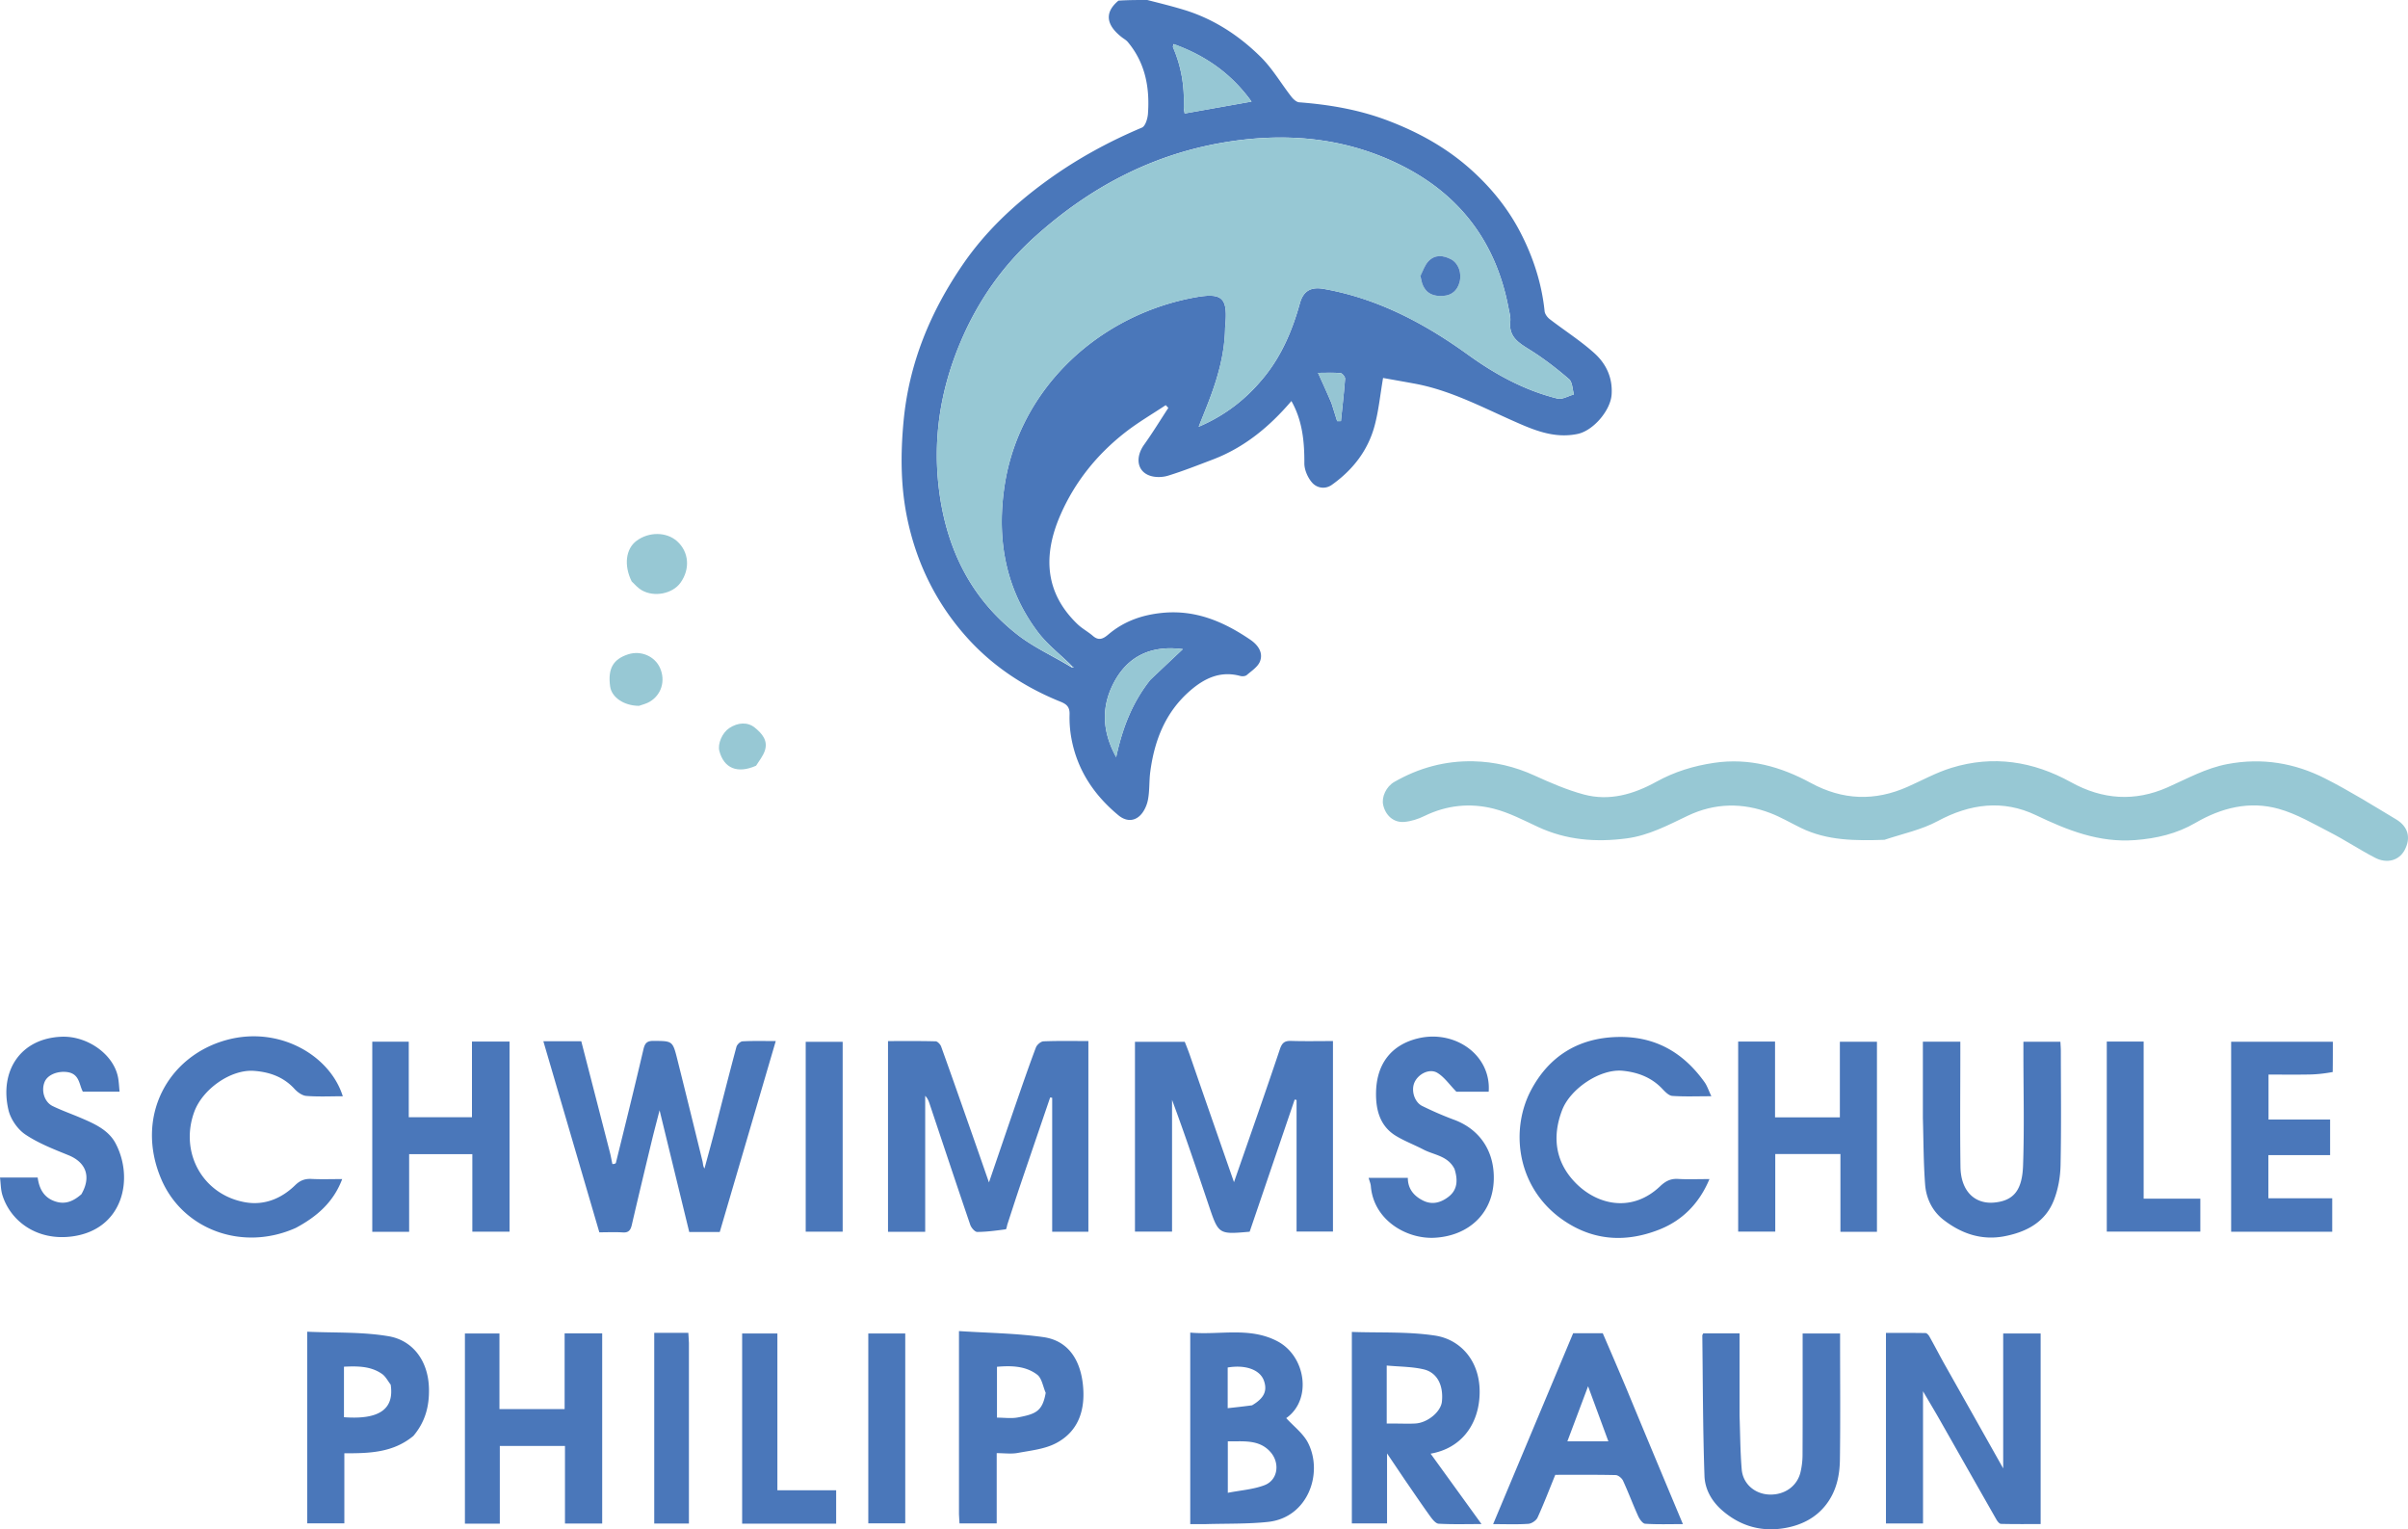 <svg xmlns="http://www.w3.org/2000/svg" width="1221.606" xml:space="preserve" height="775.621"><path fill="#4a77ba" d="M582.032 0c6.512 1.652 12.602 3.16 18.595 4.984 15.038 4.58 27.931 13.005 38.948 23.9 5.987 5.922 10.343 13.48 15.574 20.19.967 1.24 2.544 2.702 3.936 2.809 15.237 1.17 30.189 3.704 44.528 9.103 15.592 5.87 29.962 13.711 42.54 24.958 10.309 9.22 18.84 19.754 25.12 31.846 6.48 12.481 10.859 25.858 12.323 40.035.148 1.428 1.361 3.084 2.562 4.01 7.513 5.795 15.603 10.924 22.634 17.239 5.949 5.343 9.388 12.38 8.8 21.03-.551 8.093-9.307 18.3-17.204 19.965-12.053 2.541-22.557-2.078-32.977-6.712-16.253-7.227-32.068-15.535-49.804-18.8-5.445-1.003-10.899-1.959-15.96-2.866-1.45 8.467-2.222 16.486-4.273 24.163-3.372 12.62-11.096 22.5-21.702 30.034-3.438 2.443-7.603 1.608-9.978-1.068-2.25-2.535-3.998-6.533-3.98-9.877.061-11.08-1.013-21.743-6.57-31.556-11.066 12.982-23.85 23.586-39.954 29.697-7.468 2.834-14.91 5.782-22.531 8.142-2.814.871-6.358.984-9.128.084-6.706-2.179-7.721-9.35-3.082-15.832 4.321-6.038 8.193-12.397 12.263-18.614l-1.321-1.392c-6.835 4.55-13.983 8.7-20.442 13.733-14.365 11.195-25.583 25.093-32.926 41.83-9.02 20.557-7.997 39.602 8.63 55.542 2.343 2.247 5.331 3.806 7.798 5.942 2.975 2.576 5.22 1.475 7.783-.698 7.837-6.649 16.892-9.915 27.219-10.97 17.014-1.735 31.328 4.41 44.827 13.58 3.742 2.542 6.67 6.366 4.962 10.932-1.047 2.8-4.273 4.862-6.738 7.004-.712.62-2.28.737-3.285.463-10.158-2.77-18.316 1.222-25.642 7.63-12.398 10.847-17.953 25.15-20.037 41.045-.62 4.728-.272 9.613-1.201 14.259-.585 2.927-2.12 6.22-4.296 8.142-3.168 2.8-7.107 2.52-10.642-.406-12.392-10.254-20.86-22.923-23.84-38.883a57.77 57.77 0 0 1-.958-12.276c.11-3.615-1.276-5.113-4.544-6.43-18.072-7.28-34.152-17.815-47.212-32.252-15.418-17.043-25.477-37.087-30.362-59.645-3.635-16.787-3.687-33.662-2.066-50.692 2.784-29.242 13.651-55.357 30.12-79.313 11.496-16.721 26.063-30.391 42.475-42.306 15.065-10.937 31.174-19.764 48.293-26.983 1.736-.733 2.884-4.537 3.063-7.005.965-13.31-1.364-25.836-10.236-36.425-.816-.974-2.028-1.613-3.052-2.414-6.653-5.203-9.912-11.672-1.686-18.546 4.791-.33 9.48-.33 14.636-.33m-38.329 338.532 1.13.061c-.404-.242-.81-.484-1.524-1.323-5.68-5.58-12.162-10.558-16.892-16.852-16.495-21.951-20.8-47.153-16.839-73.751 7.306-49.059 47.077-86.356 95.547-95.636 15.241-2.919 17.91-.265 16.399 15.054-.017.165-.012.333-.015.5-.225 13.146-3.876 25.517-8.558 37.649-1.445 3.746-2.965 7.463-4.858 12.214 14.04-6.014 24.543-14.527 33.25-25.244 8.951-11.017 14.349-23.83 18.122-37.429 1.768-6.372 5.732-8.376 12.016-7.269 27.336 4.819 51.165 17.438 73.311 33.433 13.913 10.048 28.676 18.06 45.321 22.205 2.458.612 5.554-1.337 8.355-2.101-.778-2.646-.727-6.254-2.482-7.763-6.266-5.388-12.871-10.503-19.88-14.869-5.634-3.51-10.804-6.532-9.925-14.378.25-2.233-.464-4.602-.894-6.879-6.27-33.142-24.548-57.413-54.64-72.406-27.856-13.878-57.424-16.621-87.908-11.81-37.61 5.937-69.802 22.948-97.828 48.22-16.417 14.804-28.802 32.604-37.472 52.958-10.304 24.189-14.358 49.299-11.039 75.479 3.754 29.61 16.02 54.823 39.804 73.34 8.26 6.432 18.103 10.83 27.5 16.597m51.61-316.182c-.077.577-.391 1.257-.193 1.715 4.149 9.6 5.84 19.625 5.418 30.05-.048 1.203.308 2.422.45 3.444l33.931-6.037c-10.26-14.237-23.34-23.342-39.607-29.172m-11.68 322.337 16.437-15.456c-15.383-2.044-27.78 2.989-35.159 17.263-6.308 12.203-5.774 24.569 1.324 37.538 3.168-14.728 8.116-27.628 17.397-39.345m91.882-140.108 2.84 9.032 1.91-.027c.743-7.16 1.585-14.313 2.11-21.489.07-.937-1.414-2.779-2.296-2.857-3.693-.324-7.432-.137-11.43-.137 2.453 5.405 4.566 10.061 6.866 15.478z"/><path fill="#97c8d4" d="M956.027 425.93c-14.763.506-29.003.472-42.311-5.987-5.196-2.521-10.211-5.5-15.582-7.558-14.075-5.393-28.202-5.178-41.894 1.336-10.015 4.765-19.767 10.01-31.013 11.494-15.57 2.056-30.618.89-45.064-5.849-7.32-3.414-14.645-7.254-22.394-9.215-11.92-3.017-23.844-1.823-35.171 3.719-3.17 1.55-6.776 2.706-10.268 2.992-5.313.435-9.392-3.253-10.613-8.522-.97-4.19 1.617-9.46 5.582-11.74 12.481-7.174 25.967-10.831 40.29-10.489 10.601.253 20.84 2.668 30.645 7.118 8.219 3.73 16.608 7.392 25.288 9.725 12.973 3.486 25.296-.136 36.723-6.445 9.245-5.104 18.96-8.084 29.395-9.621 17.707-2.608 33.758 1.934 49.027 10.22 16.12 8.748 32.403 9.356 49.092 1.942 7.38-3.278 14.552-7.25 22.218-9.61 21.163-6.516 41.468-3.349 60.673 7.294 15.958 8.844 32.33 9.97 48.998 2.593 9.957-4.405 19.37-9.733 30.388-11.81 17.514-3.3 33.965-.571 49.48 7.286 12.368 6.263 24.187 13.637 36.09 20.783 6.228 3.74 7.549 9.512 4.237 15.656-2.761 5.122-8.813 6.972-14.941 3.803-7.775-4.02-15.099-8.915-22.882-12.917-8.483-4.362-16.93-9.354-26.002-11.888-14.81-4.137-29.04-.59-42.281 7.129-9.425 5.494-19.726 7.892-30.605 8.717-18.258 1.386-34.172-4.934-50.26-12.634-16.676-7.98-33.46-5.85-49.922 3.026-8.146 4.392-17.604 6.347-26.923 9.452z"/><path fill="#4a77ba" d="M450.498 581v-52.984c8.294 0 16.234-.094 24.165.121.977.027 2.388 1.534 2.789 2.646 5.412 15.035 10.687 30.12 15.982 45.198 2.634 7.5 5.238 15.01 8.278 23.726 4.858-14.197 9.299-27.272 13.81-40.322 3.25-9.403 6.493-18.811 10.007-28.116.52-1.375 2.482-3.067 3.838-3.122 7.467-.305 14.953-.146 22.78-.146v96.707h-18.363v-67.935l-1.026-.172c-5.078 14.889-10.177 29.77-15.223 44.67-2.197 6.488-4.284 13.014-6.418 19.524-.305.93-.491 2.626-.907 2.682-4.799.65-9.63 1.317-14.456 1.33-1.204.003-3.02-2.11-3.529-3.6-7.014-20.529-13.845-41.12-20.734-61.69-.44-1.313-.994-2.587-2.129-3.752v68.985h-18.864V581zM603.545 534.916c7.515 21.798 14.982 43.193 22.472 64.654 7.805-22.465 15.723-44.867 23.268-67.394 1.129-3.37 2.482-4.347 5.796-4.242 6.954.218 13.92.066 21.145.066v96.616h-18.464v-66.742l-.962-.204-22.833 67.03c-15.762 1.398-15.771 1.4-20.72-13.276-6.028-17.883-12.038-35.77-18.654-53.589v66.82h-18.815v-96.263h25.259c.776 1.929 1.618 4.025 2.508 6.524zM310.677 590.365c.694.055 1.664-.163 1.77-.594 4.728-19.129 9.47-38.255 13.948-57.442.726-3.109 1.675-4.431 5.067-4.41 9.706.062 9.776-.104 12.166 9.428 4.316 17.216 8.55 34.452 12.776 51.69.271 1.104.174 2.3.993 3.619 1.677-6.221 3.403-12.43 5.022-18.666 3.722-14.346 7.34-28.72 11.182-43.034.316-1.174 1.98-2.758 3.088-2.817 5.466-.29 10.955-.132 16.862-.132l-28.406 96.826h-15.487l-15.042-61.73c-1.539 6.024-2.844 10.897-4.025 15.8-3.394 14.099-6.784 28.198-10.06 42.324-.607 2.618-1.573 4.028-4.568 3.833-3.813-.249-7.653-.06-11.91-.06L275.654 528.1h19.233c4.869 18.884 9.742 37.75 14.588 56.625.445 1.733.72 3.51 1.201 5.639zM985.778 690.668c10.053 17.811 19.904 35.308 30.466 54.069v-68.418h18.996v96.652c-6.644 0-13.39.072-20.132-.097-.784-.02-1.763-1.242-2.268-2.126-9.639-16.883-19.207-33.807-28.822-50.704-2.554-4.488-5.216-8.913-8.447-14.42v67.048h-18.805v-96.644c6.61 0 13.354-.05 20.094.079.674.013 1.54 1.004 1.955 1.744 2.315 4.133 4.518 8.328 6.963 12.817zM611.559 773h-7.734v-97.135c14.866 1.366 30.131-3.066 44.296 4.433 14.393 7.62 17.61 29.673 4.395 38.937 3.74 4.149 8.686 7.798 11.137 12.696 7.72 15.425-.207 37.79-20.356 39.948-10.337 1.107-20.827.793-31.738 1.121m16.455-42h-5.13v26.124c6.64-1.303 12.954-1.71 18.602-3.864 6.895-2.63 7.908-11.26 3.083-16.769-4.275-4.88-9.75-5.56-16.555-5.491m7.18-18.26c6.065-3.581 7.846-7.283 6.007-12.483-1.96-5.537-9.266-8.217-18.379-6.69V714.2c4.104-.442 7.838-.843 12.371-1.46zM712.78 750.653c-2.903-4.306-5.6-8.306-9.115-13.516v35.49h-17.859v-97.103c14.227.507 28.449-.232 42.24 1.861 13.4 2.034 24.137 13.957 22.421 32.299-1.28 13.686-9.62 24.958-24.706 27.585l25.824 35.701c-7.702 0-14.739.22-21.74-.175-1.503-.085-3.163-2.192-4.265-3.718-4.304-5.963-8.414-12.067-12.8-18.424m-9.282-39.177V722h4.597c3.318-.001 6.645.156 9.953-.038 6.236-.364 12.902-5.955 13.445-11.062.873-8.219-2.34-14.782-9.254-16.4-5.93-1.388-12.202-1.318-18.741-1.932v18.908zM900.498 542.007v24.69h32.888V528.36H952.2v96.394h-18.53v-39.451H900.61v39.339h-18.815v-96.394h18.704v13.76zM258.498 554v70.688h-18.873v-39.321h-32.062v39.386h-18.704v-96.441h18.512v38.321h32.062v-38.386h19.065V554zM305.498 724v48.692h-18.88v-39.329h-33.062v39.393h-17.7v-96.448h17.522v38.329h33.062v-38.393h19.058V724zM825.455 705.113c9.351 22.618 18.66 44.85 28.303 67.88-6.716 0-12.943.223-19.13-.182-1.29-.084-2.851-2.3-3.56-3.863-2.693-5.937-4.961-12.067-7.693-17.984-.595-1.287-2.433-2.803-3.73-2.833-10.14-.233-20.286-.13-30.635-.13-2.985 7.322-5.76 14.607-8.995 21.682-.686 1.5-2.995 3.052-4.654 3.167-5.63.391-11.303.15-17.88.15l40.597-96.82h15.012c4.075 9.441 8.199 18.994 12.365 28.933M804.06 731h11.878l-10.289-27.918L795.153 731h8.907zM150.124 622.738c-26.992 12.136-57.255.994-68.246-24.546-13.601-31.603 3.106-62.61 33.158-70.765 26.62-7.223 52.372 7.802 58.873 28.572-6.21 0-12.383.306-18.496-.168-2.105-.163-4.482-1.887-6.005-3.562-5.576-6.13-12.83-8.606-20.597-9.148-11.819-.826-26.054 9.313-30.251 20.762-7.585 20.686 4.33 42.205 26.017 45.912 9.543 1.632 18.203-1.89 25.14-8.663 2.5-2.442 4.947-3.37 8.332-3.197 4.976.254 9.974.065 15.56.065-4.438 11.759-12.843 19.035-23.485 24.738zM790.54 617.01c-21.413-16.68-24.17-44.706-13.76-64.229 9.07-17.008 23.82-26.35 43.734-26.847 19.071-.477 33.375 7.77 44.199 22.884 1.361 1.9 2.09 4.254 3.48 7.17-7.248 0-13.547.264-19.798-.167-1.764-.122-3.633-2.045-5.033-3.537-5.472-5.831-12.456-8.443-20.088-9.206-11.44-1.143-26.593 9.05-30.762 19.879-5.355 13.91-3.286 26.84 6.974 37.165 11.174 11.244 28.626 14.89 42.687 1.545 2.745-2.606 5.32-3.964 9.114-3.739 4.95.294 9.932.072 15.94.072-5.265 12.59-13.974 21.083-25.427 25.603-17.773 7.014-35.225 5.699-51.26-6.593zM975.498 567v-38.69h19v5.511c0 19.318-.198 38.638.071 57.952.175 12.57 7.47 19.08 17.218 18.127 9.882-.966 14.095-6.347 14.535-18.769.673-18.96.176-37.963.176-56.948v-5.817h18.77c.075 1.584.219 3.191.22 4.799.016 19.317.27 38.64-.145 57.95-.128 5.936-1.245 12.172-3.416 17.676-4.349 11.027-13.805 16.034-24.96 18.196-11.696 2.267-22-1.334-31.064-8.373-5.63-4.37-8.741-10.851-9.269-17.86-.832-11.05-.801-22.166-1.136-33.754zM882.498 718c.332 9.422.344 18.37 1.095 27.257.622 7.354 6.654 12.445 13.93 12.742 7.698.315 14.171-4.162 15.884-11.298a38.626 38.626 0 0 0 1.045-8.752c.09-18.653.046-37.306.046-55.96v-5.691h19v4.563c0 19.819.184 39.64-.09 59.455-.111 8.053-1.764 15.887-6.865 22.604-5.15 6.778-12.33 10.416-20.264 11.93-11.95 2.282-22.862-.475-32.369-8.618-5.57-4.77-8.97-10.896-9.207-17.667-.826-23.729-.814-47.486-1.102-71.233-.003-.285.247-.574.485-1.093h18.412V718zM737.894 592.875c-3.392-6.725-10.336-7.024-15.712-9.827-4.607-2.402-9.528-4.256-13.96-6.931-8.193-4.945-10.28-13.278-10.14-21.957.244-15.235 8.373-24.427 21.302-27.527 18.674-4.478 37.162 8.367 35.849 27.047h-16.397c-3.584-3.663-6.128-7.452-9.67-9.568-4.006-2.394-9.758.613-11.622 4.96-1.728 4.028-.014 9.9 3.953 11.85 5.265 2.59 10.67 4.954 16.171 6.99 12.235 4.53 19.726 14.67 20.142 28.152.586 18.951-12.64 30.88-30.277 31.706-13.94.653-30.678-8.873-32.092-26.217-.103-1.256-.652-2.476-1.12-4.17h19.891c-.018 5.476 3.031 9.246 7.907 11.6 4.7 2.27 9.111.83 12.838-2.092 4.536-3.557 4.666-8.55 2.937-14.016zM41.297 605.69c5.118-8.918 2.355-16.17-6.588-19.805-7.509-3.052-15.243-6.043-21.894-10.522-3.919-2.64-7.436-7.77-8.522-12.394-4.611-19.641 5.95-36.395 27.045-37.163 13.063-.475 26.68 9.071 28.642 21.177.34 2.094.436 4.227.679 6.69H42.04c-1.945-3.465-1.589-9.05-7.924-9.933-4.465-.622-9.912 1.112-11.5 5.037-1.8 4.44-.103 10.16 4.088 12.195 4.681 2.273 9.625 4.002 14.417 6.054 6.811 2.916 13.883 6.056 17.471 12.786 9.472 17.762 4 43.763-21.92 47.265-17.742 2.397-31.275-7.586-35.44-20.89-.867-2.768-.826-5.82-1.232-8.959h19.113c.772 5.71 3.195 10.39 9.304 12.229 4.974 1.496 8.957-.351 12.88-3.767zM486.498 767.866v-92.77c14.597.96 28.808 1.085 42.76 3.05 12.797 1.8 18.65 11.686 20.05 23.566 1.472 12.498-1.658 24.095-13.728 30.32-5.732 2.956-12.717 3.653-19.23 4.86-3.343.619-6.895.108-10.71.108v35.625h-18.868c-.09-1.392-.182-2.832-.274-4.76m44-61.45c-1.385-3.145-1.927-7.397-4.32-9.216-5.956-4.529-13.268-4.595-20.4-4v25.793c3.732 0 7.293.536 10.629-.103 9.014-1.727 12.439-3.045 14.091-12.474zM209.727 728.252c-10.345 8.592-22.513 8.862-35.032 8.815v35.525h-18.846V675.41c13.802.643 27.827.001 41.347 2.313 11.962 2.044 20.104 12.166 20.421 26.555.198 8.977-1.88 16.84-7.89 23.974m-11.53-25.999c-1.436-1.834-2.543-4.138-4.37-5.414-5.776-4.036-12.403-3.991-19.33-3.684v25.62c17.958 1.352 25.58-4.097 23.7-16.522zM1183.41 543.703c-3.968.746-7.867 1.186-11.773 1.26-6.81.131-13.623.037-20.786.037v22.793h31.241v18.071h-31.312v21.894h32.383v16.97h-51.274V528.34h51.585c0 5.005 0 9.95-.065 15.364zM1087.498 584v23.944h28.758v16.701h-47.462v-96.4h18.704V584zM376.498 721v-44.694h17.88v79.514h29.816v16.94h-47.696V721zM440.498 687.022v-10.71h18.746V772.6h-18.746v-85.578zM427.498 606v18.693h-18.752v-96.297h18.752V606zM349.498 681.134v91.578h-17.595V676H349.2c.113 1.768.205 3.208.297 5.134z"/><path fill="#97c8d4" d="M320.464 294.89c-4.065-8.175-3.009-16.522 2.428-20.58 6.3-4.7 15.235-4.616 20.61.195 6.021 5.39 6.729 14.059 1.718 21.05-4.02 5.61-13.34 7.478-19.725 3.765-1.81-1.052-3.276-2.698-5.031-4.43zM324.148 357.99c-7.705-.063-13.865-4.347-14.626-9.875-1.232-8.954 1.509-13.802 9.194-16.268 6.441-2.066 13.497.975 16.135 6.954 2.86 6.483.714 13.621-5.285 17.13-1.542.9-3.33 1.38-5.418 2.06zM383.555 388.358c-9.465 4.19-16.282 1.31-18.622-7.481-.962-3.617 1.482-9.264 5.021-11.601 4.424-2.922 9.394-3.164 12.959-.251 3.7 3.023 6.888 6.611 5.031 11.888-.9 2.558-2.698 4.8-4.389 7.445zM543.426 338.09c-9.12-5.326-18.962-9.723-27.222-16.154-23.783-18.518-36.05-43.731-39.804-73.341-3.319-26.18.735-51.29 11.039-75.48 8.67-20.353 21.055-38.153 37.472-52.957 28.026-25.272 60.218-42.283 97.829-48.22 30.483-4.811 60.051-2.068 87.906 11.81 30.093 14.993 48.371 39.264 54.64 72.406.431 2.277 1.145 4.646.895 6.879-.88 7.846 4.291 10.869 9.925 14.378 7.009 4.366 13.614 9.481 19.88 14.87 1.755 1.508 1.704 5.116 2.482 7.762-2.8.764-5.897 2.713-8.355 2.1-16.645-4.144-31.408-12.156-45.32-22.205-22.147-15.994-45.976-28.613-73.312-33.432-6.284-1.107-10.248.897-12.016 7.269-3.773 13.6-9.17 26.412-18.122 37.43-8.707 10.716-19.21 19.229-33.25 25.243 1.893-4.751 3.413-8.468 4.858-12.214 4.682-12.132 8.333-24.503 8.558-37.65.003-.166-.002-.334.015-.5 1.511-15.318-1.158-17.972-16.4-15.053-48.468 9.28-88.24 46.577-95.546 95.636-3.96 26.598.344 51.8 16.839 73.75 4.73 6.295 11.213 11.272 16.998 17.207.106.353.011.467.011.467M720.61 140.417c.355 1.278.607 2.596 1.084 3.826 1.854 4.783 5.624 6.135 10.408 5.831 4.414-.28 7.134-2.772 8.277-6.709 1.397-4.812-.51-9.857-4.207-11.832-3.963-2.116-8.169-2.543-11.49.95-1.835 1.93-2.744 4.743-4.072 7.934z"/><path fill="#96c7d4" d="M595.66 22.366c15.92 5.814 29 14.92 39.26 29.156l-33.931 6.037c-.142-1.022-.498-2.24-.45-3.443.423-10.426-1.27-20.45-5.418-30.05-.198-.46.116-1.14.539-1.7zM583.455 344.996c-9.104 11.408-14.052 24.308-17.22 39.036-7.098-12.97-7.632-25.335-1.324-37.538 7.38-14.274 19.776-19.307 35.159-17.263-5.367 5.047-10.902 10.251-16.615 15.765z"/><path fill="#95c5d3" d="M675.42 204.199c-2.206-5.037-4.32-9.693-6.771-15.098 3.997 0 7.736-.188 11.429.137.882.078 2.366 1.92 2.297 2.857-.526 7.176-1.368 14.329-2.112 21.49l-1.91.026c-.946-3.01-1.892-6.021-2.932-9.412z"/><path fill="#97c8d4" d="M543.57 337.922c.454.187.859.429 1.263.671-.376-.02-.753-.04-1.268-.281-.139-.221-.044-.335.005-.39z"/><path fill="#4b79bb" d="M720.611 140.029c1.327-2.803 2.236-5.616 4.071-7.546 3.321-3.493 7.527-3.066 11.49-.95 3.697 1.975 5.604 7.02 4.207 11.832-1.143 3.937-3.863 6.43-8.277 6.71-4.784.303-8.554-1.05-10.408-5.832-.477-1.23-.729-2.548-1.083-4.214z"/></svg>